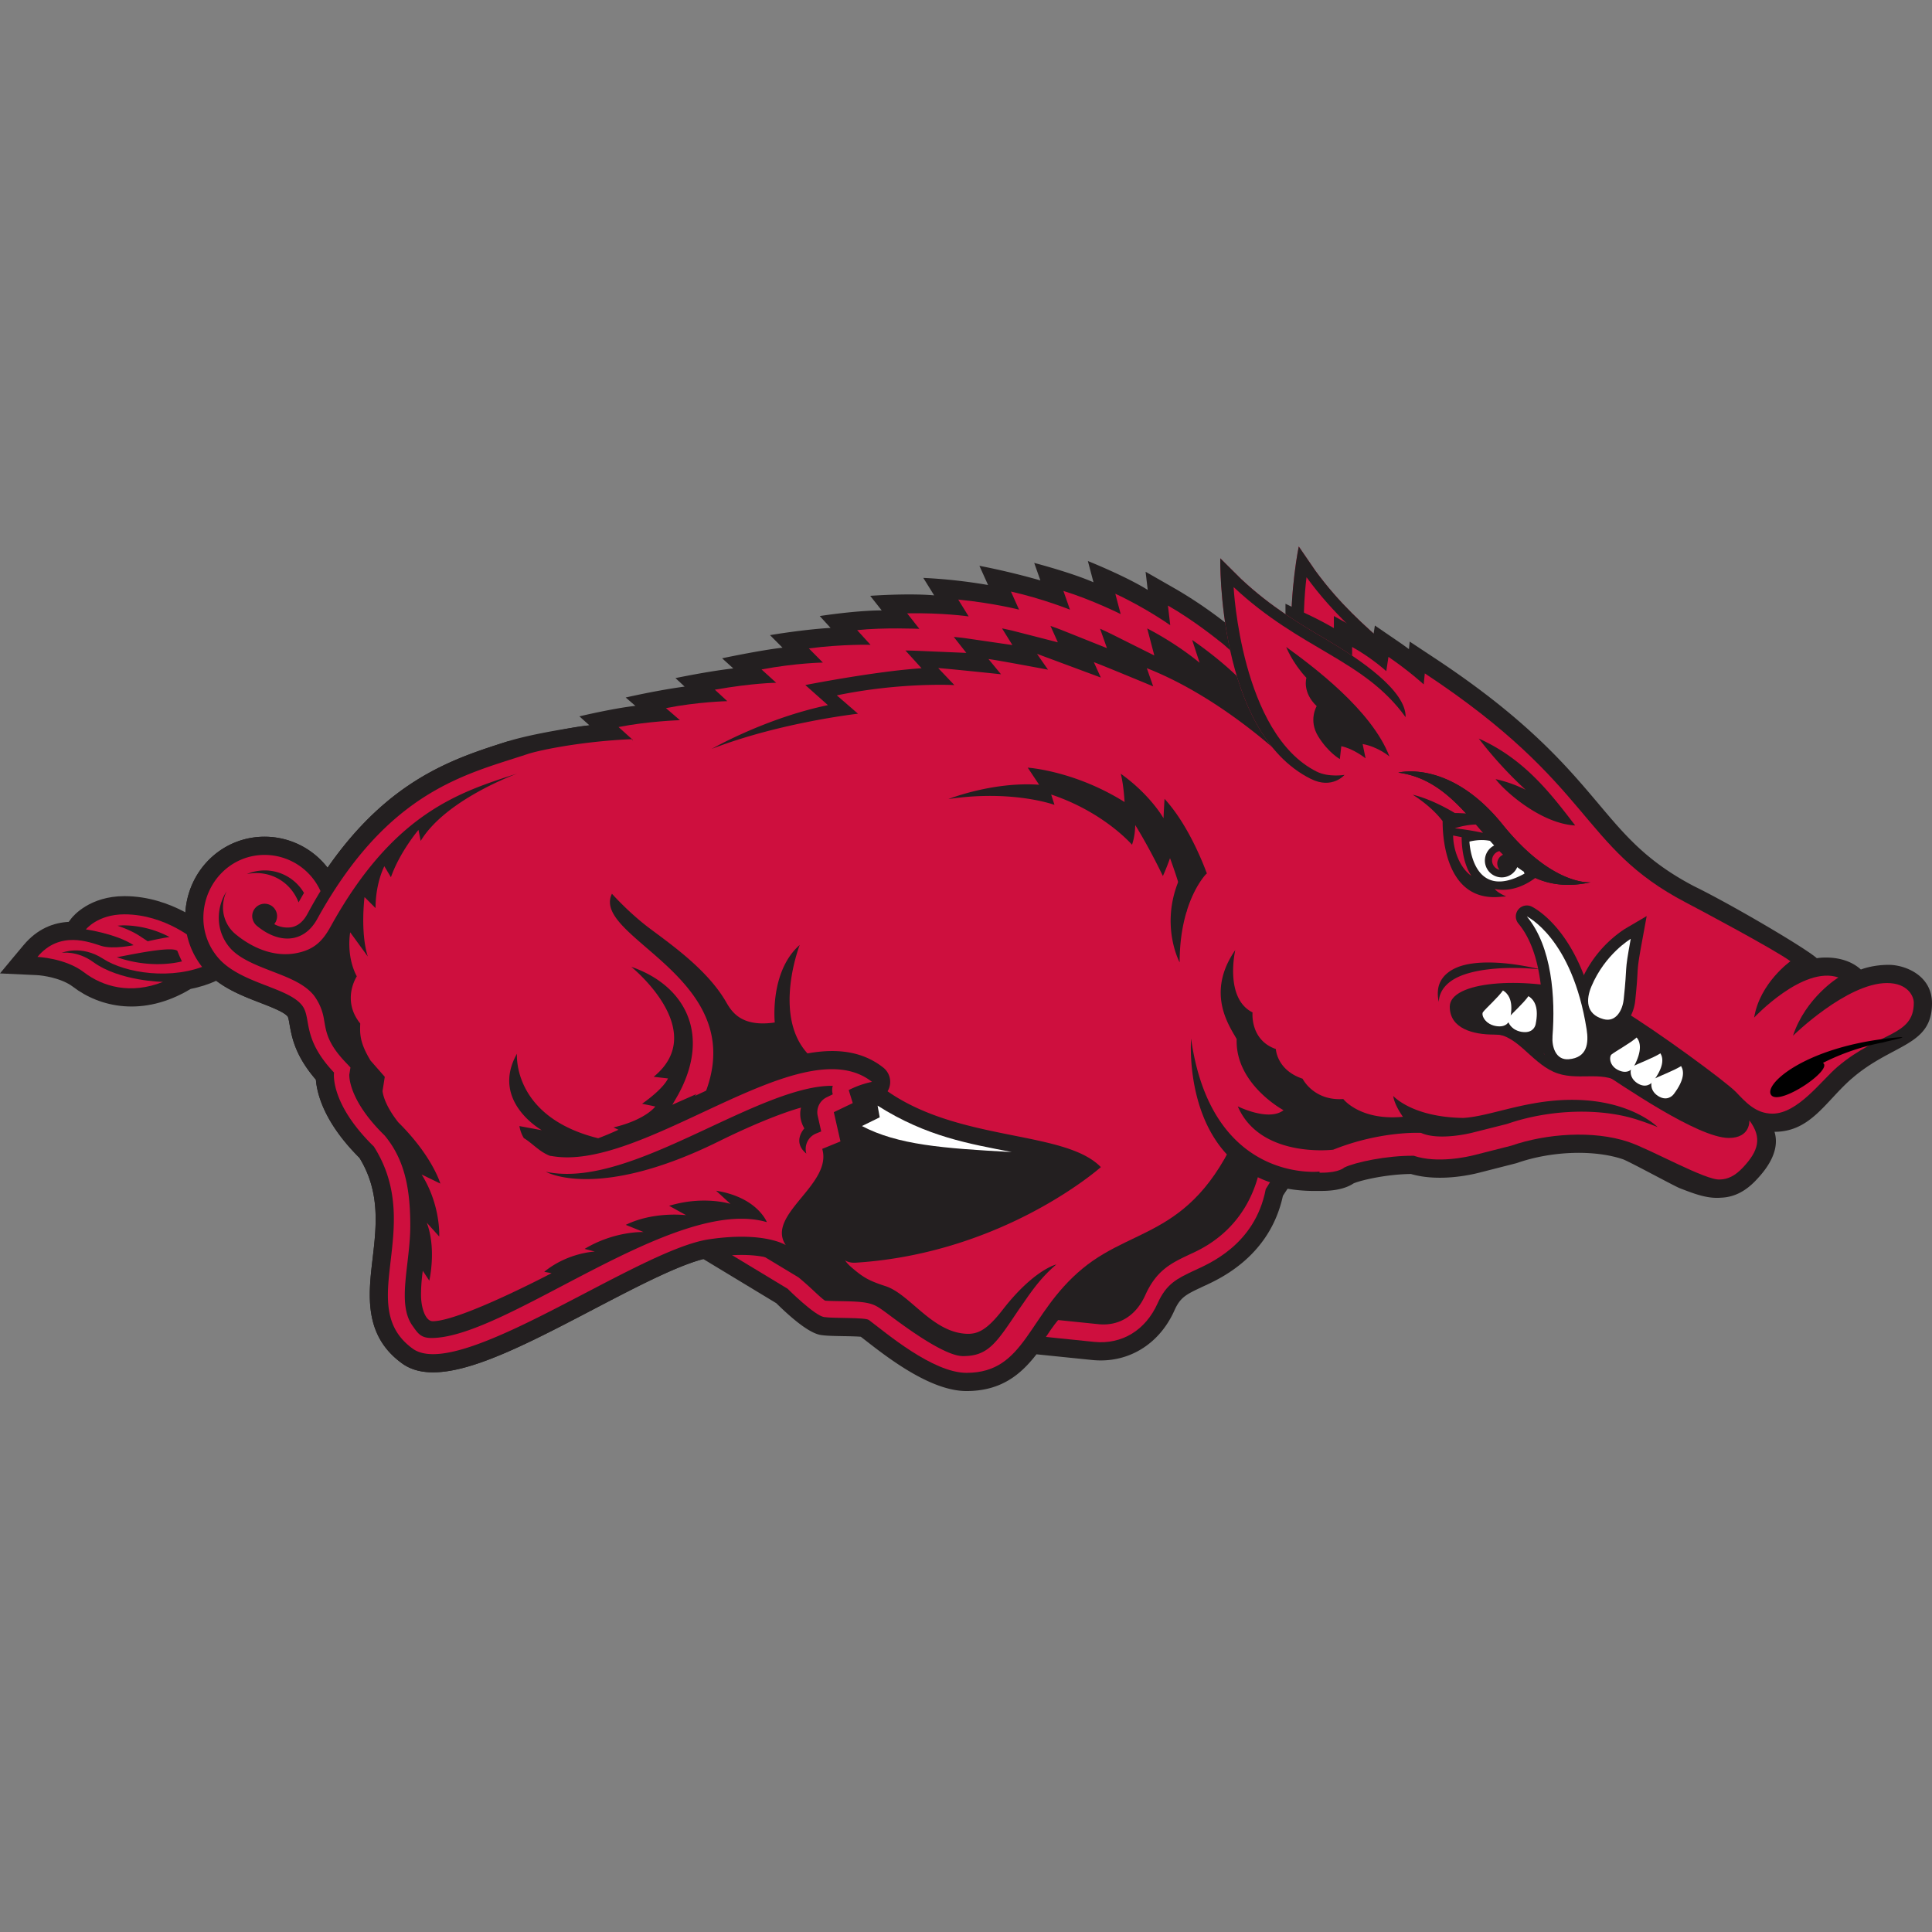<svg xmlns="http://www.w3.org/2000/svg" fill="none" viewBox="0 0 500 500">
 <rect x="0" y="0" width="500" height="500" fill="#808080" stroke="none"/>
 <g clip-path="url(#77a)">
  <path fill="#CE0F3E" d="M375.57 190.77c1.47-6.7-8.9-16.98-16.26-23.44-6.2-5.44-12.62-11.07-18.88-19.62l-4.31-6.28s-9.26 43.97 12.36 60.45c4.94 3.76 8.77.62 8.77.62s15.05 5.47 18.32-11.73"/>
  <path fill="#231F20" d="M348.48 201.88c4.94 3.76 8.77.62 8.77.62s-4.16-.1-6.91-2.18c-17.44-13.26-12.21-50.93-12.21-50.93 14.14 19.34 29.6 24.6 37.44 41.38 1.47-6.7-8.9-16.98-16.26-23.44-6.2-5.44-12.62-11.07-18.88-19.62l-4.31-6.28s-9.26 43.97 12.36 60.45"/>
  <path fill="#231F20" d="m325.63 292.67.08-.2Zm27.86-41.41c-3.14-64.49-32.47-87.22-35.23-89.21a116 116 0 0 0-13.66-9.43l-8.12-4.65.55 4.7c-5.63-3.53-15.49-7.48-15.49-7.48l1.45 5.5c-5.87-2.55-15.34-5.01-15.34-5.01l1.6 4.53a189 189 0 0 0-15.78-3.78l2.24 4.97a136 136 0 0 0-16.76-1.84l2.81 4.52c-6.75-.6-16.55.12-16.55.12l2.97 3.77c-6.87.02-16.03 1.46-16.03 1.46l2.8 3.07c-7.13.41-15.67 1.87-15.67 1.87l3.23 3.25c-5.69.64-15.63 2.74-15.63 2.74l2.89 2.62c-6.72.78-14.96 2.51-14.96 2.51l2.37 2.2c-6.98.92-15.25 2.82-15.25 2.82l2.5 2.16c-5.8.65-14.48 2.72-14.48 2.72l2.59 2.32c-6.18.54-15.29 3.15-15.29 3.15l2.27 1.95c-5.65.58-14.46 2.72-14.46 2.72l9.95 9 25.99 63.7 20.23 57.13 19.67 11.9c7.76 7.64 10.68 8.1 11.65 8.25 1.32.2 3.33.24 5.64.28 1.37.02 3.48.06 4.59.16l1.07.83c5.93 4.62 16.97 13.22 26.28 13.22 8.96 0 14.05-4.28 18.11-9.51l14.48 1.48c9.13.91 17.24-3.98 21.18-12.75 1.56-3.5 2.97-4.16 7.15-6.14l.6-.28c4.25-1.94 16.99-7.8 20.36-23.3 1.49-2.4 5.08-7.52 8.79-10.06 1.48-.77 8.22-1.54 15.14-.95l6.7.57s-8.33-30.97-9.15-47.8"/>
  <path fill="#231F20" d="M479.15 279.21c10.52-9.2 20.85-8.34 20.85-19.58 0-7.18-6.93-9.93-11.2-9.93-4.29 0-7.2 1.21-7.2 1.21-4.6-4.17-11.41-2.93-11.41-2.93-3-2.68-22.3-14.01-31.72-18.6-12.14-6.35-17.72-12.97-24.78-21.36-8.23-9.76-18.47-21.9-42.36-37.68l-6.5-4.3-.2 1.95q-1.23-.92-2.63-1.88l-6.18-4.23-.51 3.3q-1.44-.93-3.1-1.87l-7-3.88v3.13a84 84 0 0 0-5.79-3.08l-6.74-3.23v2.94c-1.9-1.32-4.04-2.73-6.26-4.06l-7.14-4.28v14.81l1.03 1.3c12.12 15.18 15.06 24 15.67 28.2-11.96.74-17.8 11.3-18.08 11.8l-3.43 6.38.2.02c-5.19 4.5-6.07 9.63-6.12 9.96l-.73 4.66c-7.02 7.18-8.1 16.43-8.15 16.99l-1.4 13.23 7.52-7.52a28.7 28.7 0 0 0 1.68 18.36l-6.18-3.1 2.54 10c3.48 13.66 10.04 23.17 19.48 28.26 7.68 4.14 15 4.05 18.13 4.01h.58c4.4 0 6.9-1.02 8.3-1.96 2.25-.93 8.87-2.38 14.84-2.42 7.04 2.05 15.15.3 17.54-.31l9.6-2.45.19-.05.18-.06c8.86-3.08 19.81-3.46 27.27-.97 1.6.54 13.35 6.96 14.77 7.51 3.84 1.49 7.16 2.77 10.73 2.46 3.36-.13 6.34-1.65 9.13-4.64 1.58-1.7 6.38-6.83 4.67-12.41 9.32 0 13.17-7.8 19.9-13.7Z"/>
  <path fill="#CE0F3E" d="M419.66 261.3c9.43 5.69 27.1 18.72 29.56 21.27s5.1 5.64 9.48 5.64c6.57 0 12.65-8.55 16.82-12.1 10.81-9.2 19.77-7.81 19.77-16.6 0-1.7-1.57-5.1-6.93-5.1-10.43 0-24.34 13.64-24.34 13.64 3.29-9.92 11.76-15.08 11.76-15.08-9.15-3.15-21.81 10.38-21.81 10.38 1.46-8.97 9.39-14.58 9.39-14.58-3.97-2.96-24.08-13.65-27.07-15.21-27.56-14.42-23.52-30.21-67.55-59.29l-.29 2.85s-3.7-3.42-9.12-7.12l-.56 3.7s-3.71-3.42-8.84-6.27v3.7s-5.99-4.27-12.54-7.4v4.84s-6.27-5.13-13.4-9.4V164c21.36 26.76 16.33 36.05 16.33 36.05-12.27-2-18.27 9.14-18.27 9.14 3.71.29 6.28 2.86 6.28 2.86-13.7 2.85-15.13 11.99-15.13 11.99 3.43-1.15 8.85 1.14 8.85 1.14-15.99 4-17.7 20.27-17.7 20.27 4.28-4.28 9.98-2.5 9.98-2.5-10 15.12-.6 27.74-.6 27.74 0 3.43 1.74 7.6 1.74 7.6l-7.08-3.53c7.71 30.26 29.04 28.73 33.63 28.73s5.87-1.33 5.87-1.33c2.77-1.36 11-3.13 17.99-3.05 6.11 2.07 14.04.24 15.65-.17l9.6-2.44c9-3.13 21.22-4.03 30.3-.98 5.83 1.95 20.16 10.09 23.72 9.73 2-.05 3.9-.93 5.97-3.15 3.9-4.18 5.04-7.6 1.61-12.16 0 0 .38 4.56-5.31 4.56-7.99 0-27.38-13.45-34.98-18.4-7.6-4.93-20.52-8.35-25.84-8.35s-11.4-1.52-11.4-7.22c0-6.57 18.74-7.91 33.62-3.86 5.45 1.49 5.38 1.33 10.84 4.62Z"/>
  <path fill="#231F20" d="M376.66 253.2c4.53-2.46 13.1-3.24 22-2.32-8.55-2.07-16.88-2.47-21.56-.52-3.95 1.65-4.79 4.34-4.94 5.8a9 9 0 0 0 .2 3.13c.04-1.51.7-4.13 4.3-6.09"/>
  <path fill="#fff" d="M389.2 256.54c-1.26 1.8-4.33 4.53-5.17 5.61-.46.6.27 2.92 3.15 3.4 2.67.44 3.48-1.14 3.65-1.96.85-4.13-.19-6.12-1.63-7.05m40.52 16.06c-1.95 1.25-5.92 2.69-7.16 3.4-.68.39-1.13 2.83 1.17 4.32 2.14 1.38 3.6.2 4.13-.52 2.67-3.56 2.7-5.8 1.86-7.2"/>
  <path fill="#fff" d="M435.07 275.9c-1.95 1.24-5.92 2.69-7.16 3.4-.68.39-1.13 2.83 1.17 4.32 2.14 1.38 3.6.2 4.13-.52 2.67-3.56 2.7-5.8 1.86-7.2m-11.5-7.4c-1.72 1.52-5.41 3.52-6.51 4.4-.62.5-.66 2.97 1.87 4.1 2.33 1.06 3.57-.33 3.98-1.11 2.06-3.91 1.7-6.13.66-7.4Z"/>
  <path fill="#231F20" d="M398.94 268.04c.47-6 .83-20.86-5.99-29.04a2.85 2.85 0 0 1 3.4-4.4c.54.25 13.15 6.47 17.08 31.35.57 3.57.1 6.25-1.42 8.2q-1.97 2.49-5.78 2.82a6.2 6.2 0 0 1-5-1.75c-1.96-1.94-2.46-4.98-2.3-7.18Z"/>
  <path fill="#231F20" d="M414.18 266.64c-3.24-.9-4.73-2.76-5.42-4.16-1.11-2.3-1-5.19.33-8.34a30.6 30.6 0 0 1 11.42-13.74l5.65-3.32-1.18 6.44c-1.04 5.66-1.09 6.47-1.2 8.43-.07 1.34-.18 3.19-.6 7.13-.24 2.23-1.32 5.17-3.63 6.74a6.3 6.3 0 0 1-5.37.82"/>
  <path fill="#fff" d="M401.78 268.26c.78-9.95-.1-23.25-6.64-31.09 0 0 11.74 5.55 15.48 29.23.55 3.52.2 7.32-4.63 7.73-3.47.3-4.4-3.44-4.2-5.87Zm18.42-9.5c1.06-9.93.08-6.22 1.83-15.78 0 0-6.65 3.91-10.18 12.32-1.38 3.29-1.55 7.16 3.12 8.45 3.37.93 4.97-2.57 5.22-5Zm-24.4-.74c-1.26 1.82-4.34 4.54-5.17 5.62-.46.6.26 2.92 3.14 3.4 2.67.44 3.48-1.14 3.65-1.96.85-4.13-.18-6.12-1.62-7.06"/>
  <path fill="#231F20" d="M386.75 267.59c5.9.29 9.4 7.13 15.3 9.79 5.89 2.66 12.35-.48 17.29 2.85l-4.94-4.09-3.71-2.28-3.52 2.76-4.37-.57-3.22-3.33.19-3.99-7.99-2zM61.69 251.25l-3.94-4.74c-.01-.01-1.4-1.75-2.6-4.66l-.41-1-.81-.73c-.38-.33-9.34-8.2-21.73-8.2-8.97 0-13.23 5.12-13.69 5.7l-.74.96c-3.8.2-8.03 1.66-11.7 6.05 0 0-6.09 7.28-6.07 7.29l9.49.44c1.6.07 6.44.76 9.4 3.02 6.92 5.3 18.18 7.93 30.44.56 2.32-.47 4.6-1.17 6.74-2.16 0 0 5.6-2.56 5.62-2.53"/>
  <path fill="#231F20" d="M143.72 303.37q-.2.15-.4.25.2-.11.4-.25m84.88-27.07c-12.27-9.71-30.82-1.06-48.76 7.32 13.14-25.94 4.56-55.53 4.15-56.9l-.1-.3c-9.38-25.12-29.87-38.9-31.35-38.7-8.57 1.13-16.88 2.78-21.29 4.19-13.79 4.39-30.53 9.72-46.48 32.65a20.6 20.6 0 0 0-16.28-8.02c-11.21 0-20.24 8.97-20.56 20.44a20.4 20.4 0 0 0 5.84 14.92c3.82 3.85 8.99 5.85 13.55 7.61 2.9 1.12 6.2 2.4 7.13 3.56.17.22.37 1.32.5 2.12.58 3.24 1.43 8.02 6.8 14.22.3 3.76 2.2 11.2 11.28 20.24 5.41 8.83 4.39 17.6 3.4 26.1-1.1 9.33-2.34 19.9 7.63 27.1 9.53 6.9 28.13-2.81 49.67-14.07 11.66-6.09 23.7-12.38 30.4-13.38 11.9-1.78 16.74.83 16.78.86l-.12-.08a4.71 4.71 0 0 0 6.47-6.59c-.2-.3-.35-.51.1-1.5.67-1.48 2.22-3.37 3.72-5.19 2.86-3.48 6.27-7.62 6.69-12.52l1.53-.62a4.7 4.7 0 0 0 2.8-5.4l-.88-3.9 1.5-.73a4.7 4.7 0 0 0 2.64-4.83c.68-.19 1.11-.27 1.11-.27a4.71 4.71 0 0 0 2.13-8.33"/>
  <path fill="#CE0F3E" d="M15.96 246.6s5.03-2.18 10.73 1.53 17.97 5.7 27.42 1.37c0 0-1.8-2.16-3.32-5.86 0 0-7.85-7.01-18.59-7.01-6.93 0-9.97 3.9-9.97 3.9s7.88 1.13 12.35 4.08c0 0-5.32 1.14-8.36.19s-10.74-4.09-16.53 2.85c0 0 7.22.28 12.06 3.99s12.07 5.8 20.43 2.47c0 0-11.2-.15-18.05-5.13-4.18-3.04-8.17-2.38-8.17-2.38"/>
  <path fill="#231F20" d="M38.23 243.6c2.29-.51 4.14-.88 5.65-1.1a26 26 0 0 0-11.68-3.02q-.94 0-1.77.1c2 .68 4.04 1.55 5.72 2.65zm8.87 5.22q-.6-1.19-1.2-2.74c-1.65-1.43-14.46 1.53-15.67 1.63 4.61 1.66 10.97 2.5 16.87 1.1Zm335.6-57.69c3.4 4.46 7.66 9.17 12.14 13.27a33 33 0 0 0-7.78-2.76c2.79 3.62 12.05 11.54 20.6 11.99-6.5-8.5-13.23-17.24-24.97-22.5Zm29 37.2s-9.85 1.15-22.84-14.96c-13.71-16.99-26.99-13.42-26.99-13.42 21.7 2.86 24.27 33.98 49.83 28.38"/>
  <path fill="#231F20" d="M388.65 227.07a4.37 4.37 0 1 0 0-8.73 4.37 4.37 0 0 0 0 8.73"/>
  <path fill="#231F20" d="M397.32 227.2c3.93 1.77 8.56 2.4 14.38 1.13 0 0-9.85 1.15-22.84-14.96-13.71-16.98-26.99-13.41-26.99-13.41 7.58 1 12.83 5.44 17.54 10.57a47 47 0 0 0-2.9-.12c-2.78-1.66-6.88-3.77-10.92-4.75 0 0 4.76 2.85 7.76 6.85-.02 3.94.72 21.27 15.32 19.55q.56-.01 1.13-.07c-2.4-1.02-2.95-1.92-2.95-1.92 4.7.94 8.68-1.5 10.47-2.86Z"/>
  <path fill="#fff" d="M392.66 224.41a4.36 4.36 0 1 1-5.97-5.6l-1.09-1.2c-1.53-.3-3.29-.29-5.31.19 0 0 .57 15.84 14.25 8.29l-.17-.49q-.87-.56-1.71-1.19"/>
  <path fill="#CE0F3E" d="m388.98 221.2-.94-.94a2.49 2.49 0 0 0 .06 4.85 2.48 2.48 0 0 1 .88-3.9Zm-10.71-4.54-2.2-.43c0 3.21 1.44 8.14 4.72 10.44-2.23-3.32-2.51-8-2.52-10.01m5.54-1.1-1.86-2.17q-2.47.04-5.45.96c1.54.18 4.35.55 7.31 1.2Z"/>
  <path fill="#fff" d="M388.97 256.32c-1.26 1.81-4.34 4.53-5.17 5.61-.47.6.26 2.92 3.14 3.4 2.67.44 3.48-1.14 3.65-1.96.85-4.12-.18-6.12-1.62-7.05"/>
  <path fill="#fff" d="M395.56 257.8c-1.25 1.82-4.33 4.54-5.17 5.62-.46.6.27 2.92 3.14 3.4 2.68.44 3.49-1.14 3.66-1.96.85-4.12-.19-6.12-1.63-7.06"/>
  <path fill="#CE0F3E" d="M348.79 251.49c-3.16-64.68-33.38-85.7-33.38-85.7s-6.42-5.23-13.15-9.08l.6 5.1s-6.33-4.5-14.22-8.15l1.39 5.26s-7.41-3.7-14.82-5.99l1.7 4.85s-7.05-2.84-15.28-4.69l2.1 4.68s-6.59-1.7-15.74-2.6l2.7 4.36s-6.62-.98-15.92-.8l3.16 4.01s-9.4-.4-16.1.34l3.46 3.8s-7.2-.21-15.96.93l3.63 3.66s-6.9.1-15.88 1.78l3.8 3.45s-5.9.04-15.88 1.79l3.22 2.97s-7.58.16-15.88 1.8l3.62 3.12s-8.28.26-15.88 1.78l3.76 3.39c-2.66.05-9.76.35-16.42 1.85l3.62 3.12s-8.28.27-15.88 1.8l3.8 3.44 26.32 64.5 19.62 55.82 18.91 11.43s6.98 6.96 9.45 7.34c2.48.38 10.65.05 11.6.76 4.36 3.27 16.53 13.68 25.27 13.68 15.39 0 15.77-15.2 30.02-26.98s30.4-7.8 42.75-41.61l11.97 4.18c-11.97 8.55-13.92 19.18-22.42 26.16-13.57 11.14-29.93 11.86-40.47 27.04l-1.3 1.92 12.51 1.28c7.15.72 13.29-3.02 16.4-9.99 2.29-5.08 4.99-6.36 9.45-8.47 3.47-1.63 15.76-6.5 18.53-21.08 0 0 4.74-8.22 10.61-12.23 2.55-1.73 11.2-2.3 18.16-1.7 0 0-6.7-24.76-7.55-42.32"/>
  <path fill="#231F20" d="M301.12 211.76s-3.39-6.05-11.07-11.52c.77 2.95.99 7.33.99 7.33-12.98-8.14-25.06-8.9-25.06-8.9l2.95 4.43c-11.94-.88-23.5 3.7-23.5 3.7 16.58-2.49 27.47 1.5 27.47 1.5l-.86-2.68c13.7 4.57 20.92 13 20.92 13s.79-2.04.84-5.1c4.1 6.68 7.15 13.2 7.15 13.2s.88-1.88 1.85-4.63a123 123 0 0 1 4.26 13.95s.5-6.29 5.26-10.03c-1.35-3.64-5.18-13-10.94-19.27-.18 2.91-.26 5.02-.26 5.02"/>
  <path fill="#231F20" d="M312.32 226.01s-7.03 6.78-7.03 23.05c0 0-6.71-12.42 2.64-26.53zm7.73 42.89c-1.97-3.48-8.02-11.96-.36-23.03 0 0-2.89 12.47 4.47 16.14 0 0-.72 7.14 6.03 9.48 0 0 .22 5.45 6.92 7.68 0 0 2.83 5.78 10.53 5.26 0 0 4.32 5.65 15.44 4.6 0 0-2.22-3.04-2.51-5.4 0 0 4.8 5.5 18.12 5.69 6.64-.38 15.04-4.17 26-4.64 16.8-.71 24.3 7.01 24.3 7.01a70 70 0 0 0-4.96-1.82c-9.62-3.22-22.96-2.83-33.99 1l-9.13 2.3s-8.42 2.15-13.15.02c0 0-10.38-.59-22.73 4.35 0 0-18.84 2.34-24.7-11.22 0 0 8 4 11.85 1 0 0-12.55-6.72-12.13-18.43Zm5.01-84.62 6.94 11.56s-16.06-15.41-35.2-22.91l1.64 4.7s-13.48-5.6-15.35-6.26l1.8 3.98-16.5-6.13c-.03 0 2.83 4.09 2.83 4.09s-13.4-2.52-15.4-2.75l3.24 3.94s-14.16-1.49-16.25-1.6l4.18 4.4s-13.86-.77-30.42 2.66l5.48 4.75s-20.16 2.25-37.86 9.1c0 0 13.85-7.95 30.08-11.32l-5.85-5.2s17.87-3.53 30.08-4.35l-4.17-4.59c1.98.03 3.32.09 3.36.09l12.4.53-3.25-4.13c1.9.17 3 .32 3.02.33l12.15 1.77-2.68-4.31c1.87.38 2.95.65 2.98.66l11.46 2.94-1.9-4.24c1.8.63 2.9 1.07 2.93 1.08l11.68 4.67-1.78-5.03c1.69.76 2.75 1.3 2.78 1.3l11.26 5.63-1.84-7c8.2 4.27 13.46 8.83 13.56 8.87l-1.93-5.89s7.28 4.92 12.8 10.57l1.55 3.2zm-53.25 157.14 12.5 1.28c5.3.53 9.7-2.2 12.07-7.48 2.93-6.53 6.73-8.32 11.53-10.59l.69-.32c3.96-1.82 14.63-7.3 17.63-22.57l-4.71-2.71-8.44 13.8-18.63 10.93-11.78 5.78zm-43.68-60.14-5.88 1.99.63 3.48-4.62 2.27 1.48 7.87-4.53 1.77c.67 5.65-5.18 11-9.4 16.94 11.5 2.7 9.2 11.6 15.69 11.18 38.4-2.46 63.4-24.73 63.4-24.73-9.55-9.85-37.85-6.27-56.77-20.77"/>
  <path fill="#231F20" d="m206.66 322.05-10.25 2.35 10.24 6.18a81 81 0 0 1 3.97 3.52c.98.91 2.28 2.12 2.91 2.51.8.07 2.4.1 3.6.12 4.23.07 6.93.15 8.93.95 1.15.46 2.16 1.21 4.6 3.03 3.78 2.8 13.8 10.25 18.56 10.25 6.1 0 8.33-2.95 13.22-10.22l1.2-1.78c2.63-3.7 5.13-7.82 9.74-11.72 0 0-5.8 1.3-13.9 11.74-4.42 5.7-6.87 6.53-10.27 6.13-8.4-1-13.91-10.25-20.02-12.25-4.09-1.33-5.6-2.15-8.31-4.43-2.7-2.28-2.29-2.42-3-5.7l-4.35-5.43-6.78-2.86-1.93 3.14z"/>
  <path fill="#231F20" d="M143.72 303.37q-.2.15-.4.25.2-.11.4-.25m84.88-27.07c-12.27-9.71-30.82-1.06-48.76 7.32 16.63-20.71-3.24-53.04-3.64-54.4-.03-.1-40.54-38.72-44.95-37.31-13.79 4.39-30.53 9.72-46.48 32.65a20.6 20.6 0 0 0-16.28-8.02c-11.21 0-20.24 8.97-20.56 20.44a20.4 20.4 0 0 0 5.84 14.92c3.82 3.85 8.99 5.85 13.55 7.61 2.9 1.12 6.2 2.4 7.13 3.56.17.22.37 1.32.5 2.12.58 3.24 1.43 8.02 6.8 14.22.3 3.76 2.2 11.2 11.28 20.24 5.41 8.83 4.39 17.6 3.4 26.1-1.1 9.33-2.34 19.9 7.63 27.1 9.53 6.9 28.13-2.81 49.67-14.07 11.66-6.09 23.7-12.38 30.4-13.38 11.9-1.78 16.74.83 16.78.86l-.12-.08a4.71 4.71 0 0 0 6.47-6.59c-.2-.3-.35-.51.1-1.5.67-1.48 2.22-3.37 3.72-5.19 2.86-3.48 6.27-7.62 6.69-12.52l1.53-.62a4.7 4.7 0 0 0 2.8-5.4l-.88-3.9 1.5-.73a4.7 4.7 0 0 0 2.64-4.83c.68-.19 1.11-.27 1.11-.27a4.71 4.71 0 0 0 2.13-8.33"/>
  <path fill="#CE0F3E" d="M219.65 282.11c3.13-1.62 6.02-2.12 6.02-2.12-18.36-14.53-59.72 24.13-83.51 19.07 1.62-.42 2.6-2.3 4.49-2.46 7.23-.64 15.03-5.1 23.84-9.14 16.41-7.28 27.12-11.99 27.12-11.99-8.85-23.7-34.06-84.17-34.06-84.17-12.66.51-23.82 2.8-26.98 3.84-15.85 5.26-36.03 9.29-54.49 42.72-3.39 6.14-9.7 6.56-15.5 1.83a3.4 3.4 0 0 1-1.31-2.59 3.22 3.22 0 1 1 5.7 2.06 7 7 0 0 0 4.5.8q2.52-.52 4.1-3.45 1.65-3.07 3.38-5.9a15.9 15.9 0 0 0-14.46-9.36c-8.75 0-15.61 7.1-15.85 15.85a15.8 15.8 0 0 0 4.48 11.49c5.96 6 17.41 7.03 21.01 11.55 2.62 3.28-.23 8.41 8.32 17.44 0 0-1.23 7.88 10.3 19.14 13.35 21-5.2 41.28 10.07 52.32 12.04 8.71 58.1-25.54 76.62-28.3 14.32-2.14 19.91 1.49 19.91 1.49-5.28-7.84 12.19-15.68 9.44-24.9l4.72-1.93-1.72-7.57 4.9-2.35z"/>
  <path fill="#231F20" d="M103.03 290.4c-3.5-4.46-3.96-7.38-4.03-8.04l.58-3.68-3.68-4.2c-2.85-4.7-2.77-6.97-2.67-9.6-4.93-6.11-.89-12.2-.89-12.2-2.85-5.41-1.71-11.4-1.71-11.4l4.56 6.27c-2-6.27-.85-15.39-.85-15.39l2.85 2.85c0-6.55 2.28-10.83 2.28-10.83l1.7 2.85c2.29-6.55 7.13-12.25 7.13-12.25l.57 2.85c6.56-10.83 25.03-17.44 25.03-17.44-15.05 4.8-32.11 10.23-48.33 39.6-2.08 3.78-4.29 5.99-8.86 6.88-5.05.98-10.58-.72-15.58-4.77a9 9 0 0 1-3.42-7c0-1.53.32-2.97.93-4.23a12.7 12.7 0 0 0-2.01 6.54 11.8 11.8 0 0 0 3.32 8.56c2.5 2.53 6.58 4.1 10.51 5.63 4.32 1.66 8.4 3.24 10.8 6.25a14 14 0 0 1 2.6 6.25c.52 2.9.76 5.94 5.49 10.93l1.35 1.43-.3 1.84c-.02.46-.15 6.7 9.14 15.76 5 6.02 6.64 13.3 6.64 23.29s-3.53 20.14.54 25.9c1.38 1.94 2.1 3.22 4.94 3.22 19.43 0 62.97-36.97 86.8-29.98 0 0-2.42-6.42-13.13-8.13l3.7 3.4s-6.87-2.21-15.86.5l4.4 2.43s-8.34-1.07-15.62 2.5l4.62 1.87s-7.42-.36-15.27 4.35l2.64.7s-6.95.23-13.09 5.23l1.89.36s-23.61 12.43-30.75 12.43c-1.89 0-3.03-3.5-3.03-6.8s.46-6.25.46-6.25l1.68 2.55s1.92-8.15-.65-15l3.22 3.58s.45-8.05-4.55-16.05l4.84 2.35s-2.02-7.1-10.93-15.9Z"/>
  <path fill="#231F20" d="M74.07 228.87a12 12 0 0 1 3.2 4.67q.7-1.25 1.4-2.45a11.8 11.8 0 0 0-10.16-5.83q-2.48.02-4.62.95c3.55-.74 7.31.12 10.18 2.66m84.69 62.91 2.98 1.36c3.72-1.5 6.75-2.79 10.6-4.6.29-.14 3.22-5.33 3.22-5.33 8.59-15.78 1.5-28.3-12.19-33 0 0 20.47 16.49 5.8 28.46l3.7.43s-.85 2.42-6.7 6.55l3.42.71s-2.42 3.42-10.83 5.42"/>
  <path fill="#231F20" d="M180.24 287.74c18.39-33.78-27.71-44.47-21.87-56.44 0 0 4.36 4.91 9.73 8.94 5.84 4.38 14.43 10.41 19.34 18.28 1.43 2.28 3.37 7.52 13.07 6.1 0 0-1.38-13.18 6.46-20.07 0 0-9.02 23.13 6.4 31.48l-4.72.86-9.42 2.86-9.7 3.85zm-40.02 4.76-5.8-1.07a9 9 0 0 0 1.14 3.1c2.22 1.35 3.95 3.46 6.6 4.53 4.8.07 10.8-1.43 10.8-1.43l3-2.78c-23.55-5.25-22.17-22.15-22.17-22.15-6.95 12.3 6.43 19.8 6.43 19.8m68.47 6.06a4.3 4.3 0 0 1 2.48-5.19l1.36-.56-.91-4.03a4.3 4.3 0 0 1 2.32-4.8l1.58-.77a4 4 0 0 1 0-2.2c-8.56-.13-20.39 5.4-31.93 10.79-14.79 6.9-30.08 14.05-42.32 11.45 0 0 13.27 7.7 44.8-7.89 13.97-6.9 21.24-8.71 21.24-8.71s-.85 2.53.86 5.38c0 0-3.28 3.43.52 6.53m132.81 4.64s-27.96 3.23-33.25-34.41c0 0-3.15 39.23 33.15 39.12z"/>
  <path fill="#000" d="M471.77 275.08a59 59 0 0 1 15.58-5.3c1.64-.5 9.65-2.02 1.07-1.02-21.72 2.53-32.3 12.08-29.97 14.72 2.34 2.63 16.05-6.69 13.32-8.4"/>
  <path fill="#CE0F3E" d="M363.77 185.6c.2-6.84-11.9-15.02-20.34-19.99-7.12-4.19-14.47-8.52-22.22-15.76l-5.4-5.36s-.9 44.93 23.42 57.08c5.55 2.78 8.73-1.03 8.73-1.03s15.81 2.58 15.81-14.94"/>
  <path fill="#231F20" d="m346.75 196.45.38-3.33c3.23.66 6.28 3.14 6.28 3.14l-.76-3.71c4.09.76 6.94 3.23 6.94 3.23-4.57-11.98-19.78-23.3-26.72-28.34 0 0 1.52 4 5.23 7.99 0 0-1.15 3.7 2.66 7.32 0 0-2.19 3.62.38 7.8 2.57 4.19 5.61 5.9 5.61 5.9"/>
  <path fill="#231F20" d="M339.23 201.57c5.55 2.78 8.73-1.03 8.73-1.03s-4.1.7-7.2-.85c-19.6-9.77-21.5-47.75-21.5-47.75 17.5 16.36 33.67 18.64 44.51 33.66.2-6.84-11.9-15.02-20.34-19.99-7.12-4.19-14.47-8.52-22.22-15.76l-5.4-5.36s-.9 44.93 23.42 57.08"/>
  <path fill="#fff" d="m227.67 289.16-4.6 2.26c9.3 4.88 20.99 5.77 38.78 6.73-10.8-2.13-21.96-3.9-34.73-12.01z"/>
 </g>
 <defs>
  <clipPath id="77a">
   <path fill="#fff" d="M0 0h500v500H0z"/>
  </clipPath>
 </defs>
</svg>
